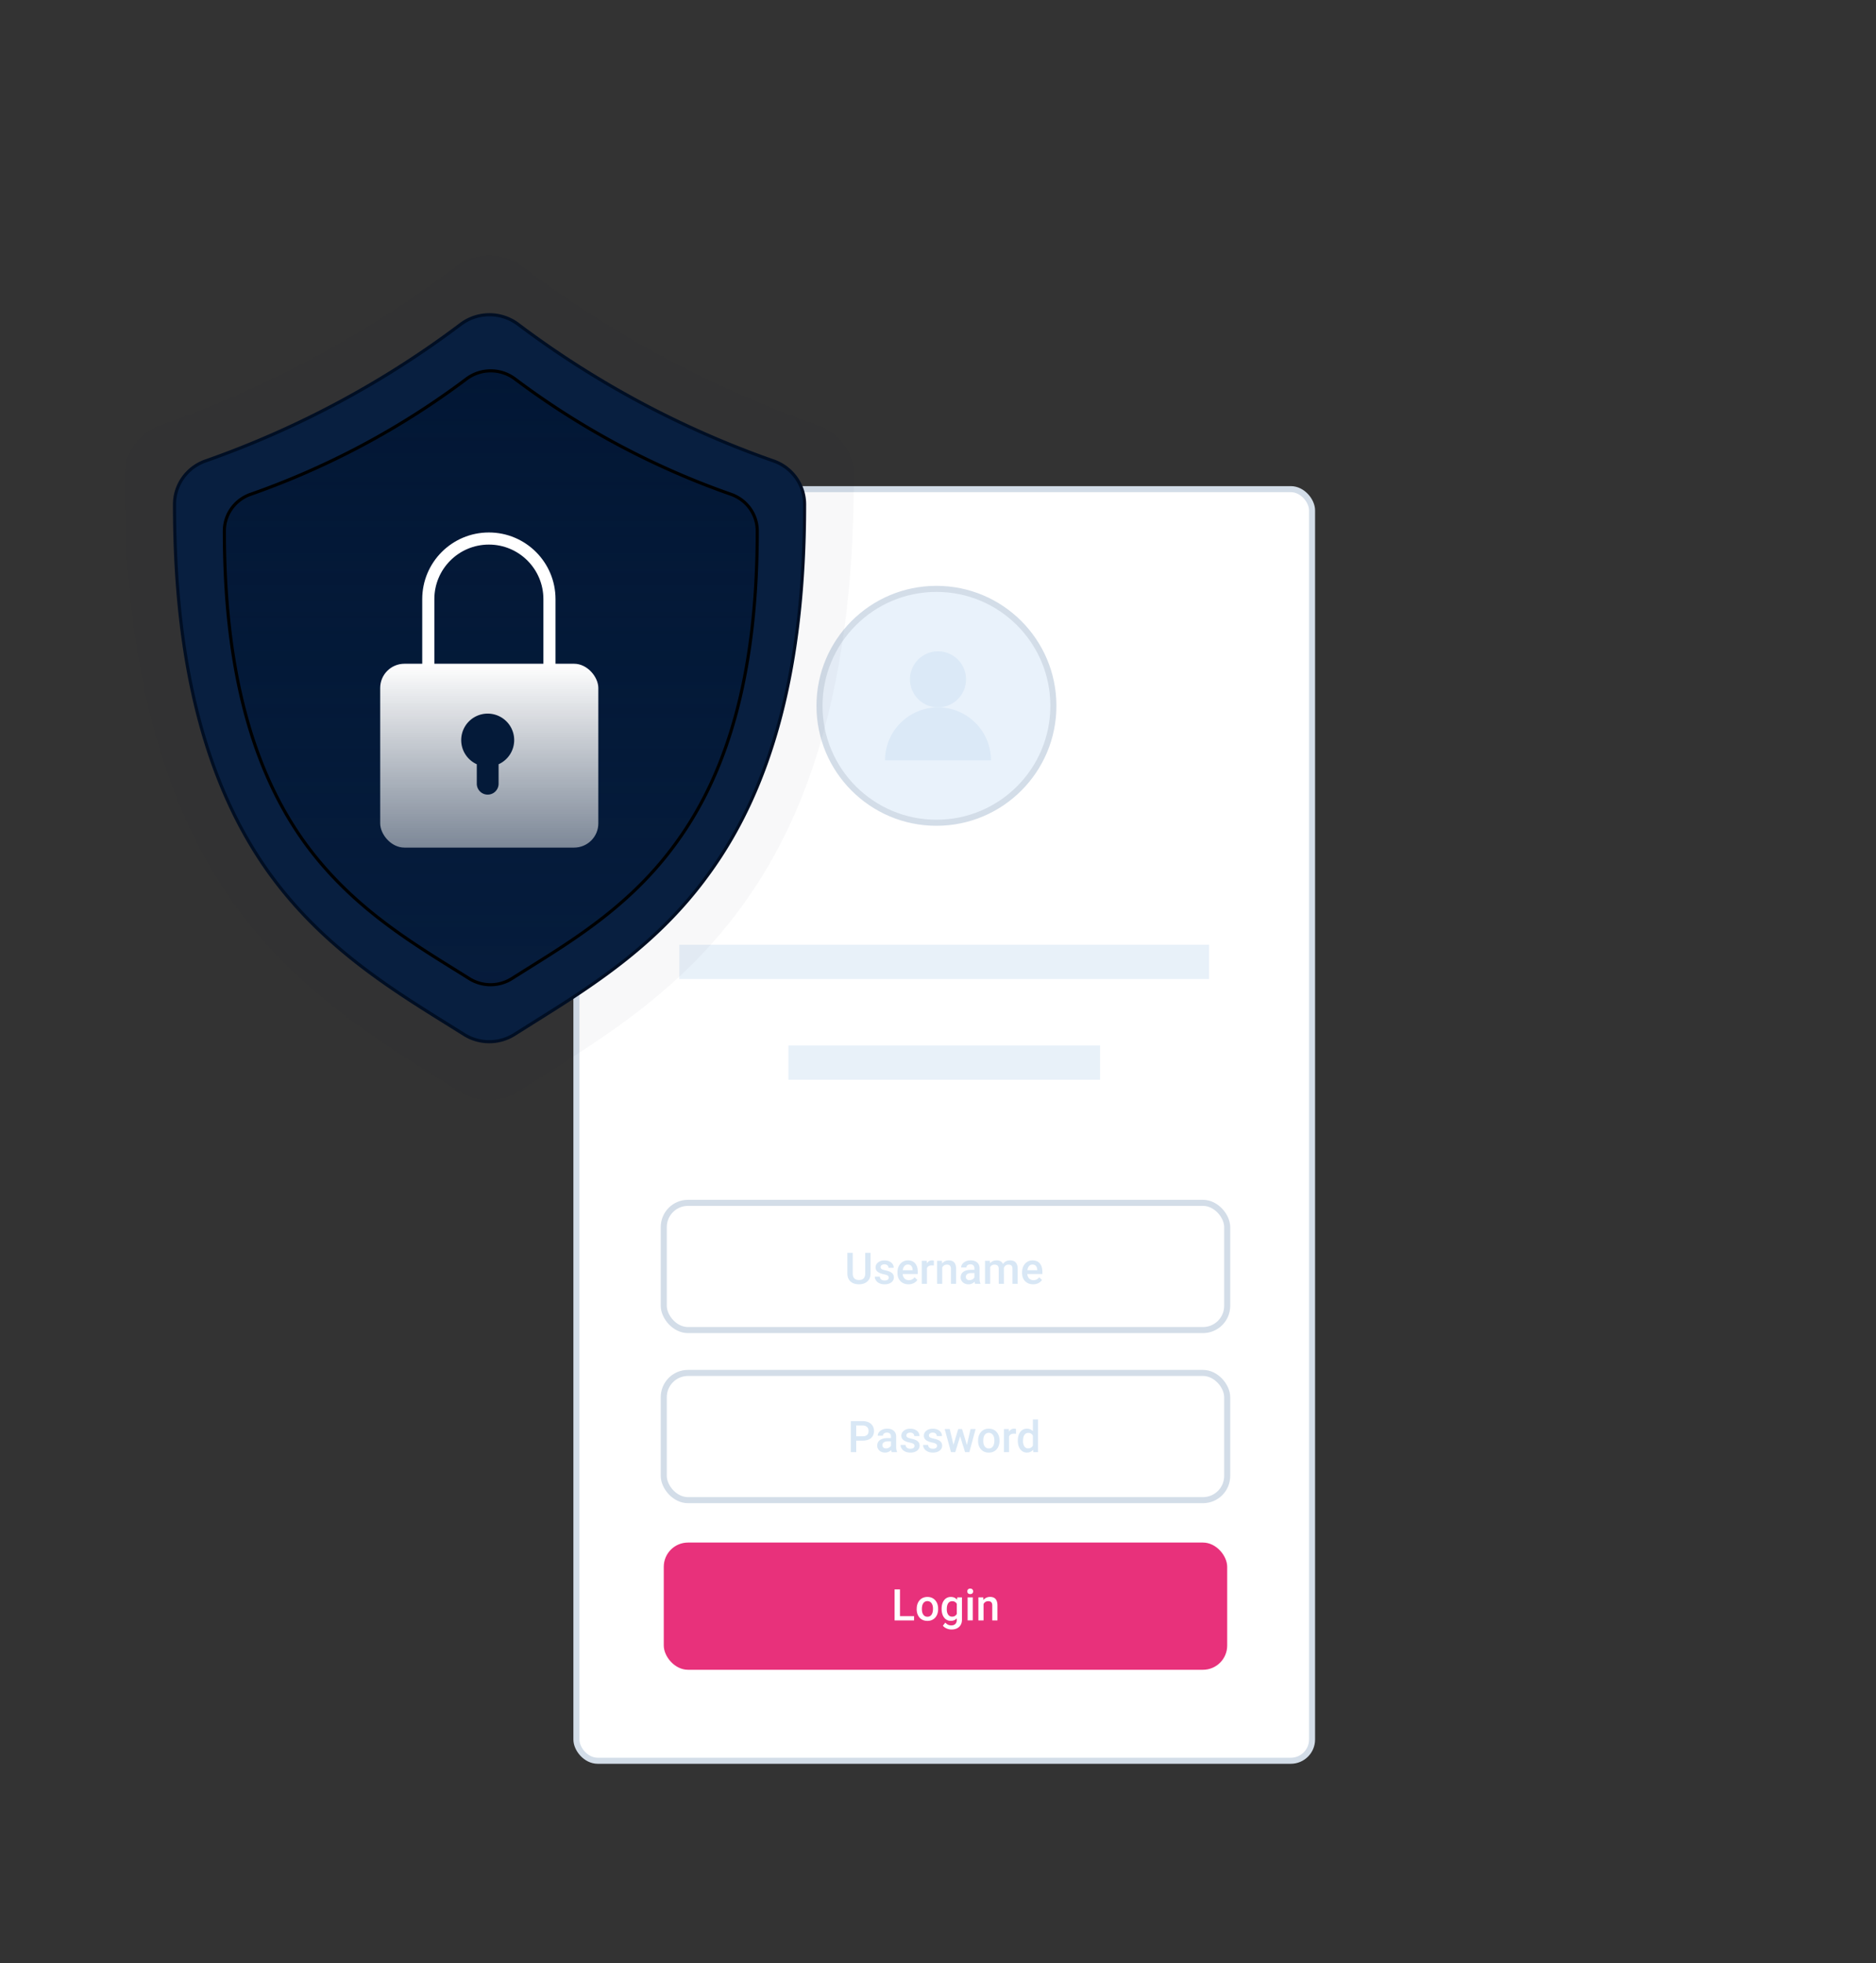 <svg xmlns="http://www.w3.org/2000/svg" width="602" height="630" fill="none" xmlns:v="https://vecta.io/nano"><rect width="100%" height="100%" fill="#333333" stroke="none"/><mask id="A" mask-type="alpha" maskUnits="userSpaceOnUse" x="0" y="-1" width="602" height="631"><path fill="#c4c4c4" d="M0 0h602v630H0z"/></mask><g mask="url(#A)"><rect x="184.97" y="156.97" width="236.06" height="408.06" rx="6.806" fill="url(#B)" stroke="#d3dde8" stroke-width="1.94"/><g stroke="#e8f1f9" stroke-width="11"><path d="M218 308.674h170m-135 32.322h100"/></g><circle cx="300.5" cy="226.5" r="37.528" fill="#e9f2fb" stroke="#d3dde8" stroke-width="1.944"/><g fill="#dbe9f7"><circle cx="301" cy="218" r="9"/><path d="M301 227c-9.39 0-17 7.61-17 17h34c0-9.39-7.61-17-17-17z"/></g><rect x="213" y="386" width="180.801" height="40.826" rx="7.776" fill="#fff" stroke="#d3dde8" stroke-width="1.944"/><path d="M279.354 402.047v6.65c0 1.057-.34 1.896-1.018 2.516s-1.575.922-2.7.922c-1.14 0-2.044-.303-2.714-.91s-1.005-1.456-1.005-2.536v-6.644h1.723v6.658c0 .665.168 1.173.506 1.524s.833.527 1.5.527c1.33 0 1.996-.702 1.996-2.106v-6.603h1.722zm5.838 7.943a.75.75 0 0 0-.369-.677c-.24-.155-.645-.29-1.2-.4s-1.037-.27-1.415-.45c-.83-.4-1.244-.982-1.244-1.743 0-.638.27-1.17.807-1.6s1.22-.642 2.05-.642c.884 0 1.597.218 2.14.656s.82 1.005.82 1.702h-1.66c0-.32-.118-.583-.355-.793s-.552-.32-.943-.32c-.365 0-.664.084-.896.253s-.342.394-.342.676a.67.67 0 0 0 .322.595c.214.14.647.285 1.298.43s1.162.312 1.532.512.65.433.827.71.273.616.273 1.012c0 .665-.276 1.206-.827 1.62s-1.274.615-2.167.615c-.606 0-1.146-.11-1.62-.328s-.843-.52-1.108-.902-.396-.795-.396-1.237h1.613c.023.392.17.695.445.91s.635.314 1.087.314c.437 0 .77-.082.998-.246a.78.78 0 0 0 .341-.656zm6.344 2.146c-1.053 0-1.907-.33-2.563-.99s-.978-1.55-.978-2.652v-.205c0-.738.14-1.397.424-1.976s.688-1.037 1.203-1.36 1.09-.485 1.723-.485c1.007 0 1.784.32 2.33.963s.827 1.552.827 2.728v.67h-4.833c.05.61.253 1.094.608 1.45s.812.533 1.354.533c.76 0 1.38-.307 1.86-.923l.896.855c-.297.442-.693.786-1.2 1.032s-1.046.362-1.66.362zm-.198-6.336c-.456 0-.825.16-1.108.478s-.455.763-.533 1.333h3.165v-.123c-.036-.556-.184-.975-.444-1.258s-.62-.43-1.08-.43zm8.333.32a4.05 4.05 0 0 0-.677-.055c-.76 0-1.274.292-1.538.875V412h-1.66v-7.397h1.586l.04.827c.4-.642.957-.963 1.668-.963.237 0 .433.03.588.095l-.007 1.56zm2.59-1.518l.048.855c.546-.66 1.264-.99 2.153-.99 1.54 0 2.324.88 2.35 2.645V412h-1.66v-4.792c0-.47-.102-.816-.307-1.04s-.53-.342-.992-.342c-.67 0-1.168.303-1.497.91V412h-1.66v-7.397h1.566zm10.67 7.397c-.073-.142-.137-.372-.192-.69a2.58 2.58 0 0 1-1.941.827c-.743 0-1.35-.21-1.82-.635s-.704-.948-.704-1.573c0-.788.292-1.392.875-1.81.588-.424 1.427-.636 2.516-.636h1.02v-.485c0-.383-.108-.688-.322-.916s-.54-.35-.977-.35c-.38 0-.688.096-.93.287s-.362.426-.362.718h-1.66c0-.406.134-.784.403-1.135s.633-.633 1.094-.834.982-.3 1.55-.3c.866 0 1.557.218 2.072.656s.78 1.043.793 1.832v3.336c0 .665.093 1.196.28 1.593V412h-1.695zm-1.826-1.197c.33 0 .636-.08.923-.24a1.59 1.59 0 0 0 .657-.642v-1.395h-.896c-.615 0-1.078.107-1.388.32a1.04 1.04 0 0 0-.465.91c0 .32.105.574.315.765s.5.28.854.28zm6.542-6.2l.048.773c.52-.606 1.23-.91 2.133-.91.99 0 1.666.378 2.03 1.134.538-.756 1.295-1.134 2.27-1.134.816 0 1.422.225 1.818.676.4.45.606 1.117.615 1.996V412h-1.66v-4.813c0-.47-.102-.813-.307-1.032s-.545-.328-1.02-.328c-.378 0-.688.102-.93.308-.236.2-.403.464-.5.792l.007 5.073h-1.66v-4.867c-.023-.87-.467-1.306-1.333-1.306-.665 0-1.137.27-1.415.813V412h-1.66v-7.397h1.565zm13.877 7.533c-1.052 0-1.907-.33-2.563-.99s-.978-1.55-.978-2.652v-.205c0-.738.142-1.397.424-1.976.287-.583.688-1.037 1.203-1.36s1.09-.485 1.723-.485c1.007 0 1.784.32 2.33.963s.827 1.552.827 2.728v.67h-4.833c.05.61.253 1.094.61 1.45s.81.533 1.353.533c.76 0 1.38-.307 1.86-.923l.896.855c-.296.442-.693.786-1.19 1.032s-1.046.362-1.662.362zm-.198-6.336c-.456 0-.825.16-1.107.478s-.456.763-.533 1.333h3.165v-.123c-.037-.556-.185-.975-.445-1.258s-.62-.43-1.08-.43z" fill="#d8e7f5"/><rect x="213" y="440.578" width="180.801" height="40.826" rx="7.776" fill="#fff" stroke="#d3dde8" stroke-width="1.944"/><path d="M274.754 462.302V466h-1.73v-9.953h3.808c1.112 0 1.994.29 2.646.868s.984 1.344.984 2.297c0 .975-.32 1.734-.964 2.276-.638.542-1.533.814-2.686.814h-2.058zm0-1.388h2.078c.615 0 1.085-.144 1.408-.43.324-.292.486-.71.486-1.258 0-.537-.164-.966-.493-1.285s-.78-.5-1.353-.5h-2.126v3.473zM286.156 466c-.073-.142-.136-.372-.19-.69-.53.552-1.176.827-1.942.827-.742 0-1.35-.21-1.818-.635s-.704-.948-.704-1.573c0-.788.292-1.392.875-1.81.588-.424 1.426-.636 2.516-.636h1.018v-.485c0-.383-.107-.688-.32-.916s-.54-.35-.978-.35c-.378 0-.688.096-.93.287s-.363.426-.363.718h-1.66c0-.406.135-.784.404-1.135s.633-.633 1.093-.834c.465-.2.982-.3 1.552-.3.866 0 1.556.218 2.07.656s.78 1.043.793 1.832v3.336c0 .665.094 1.196.28 1.593V466h-1.696zm-1.825-1.197c.328 0 .636-.08.923-.24s.5-.373.656-.642v-1.395h-.895c-.616 0-1.078.107-1.388.32a1.04 1.04 0 0 0-.465.91c0 .32.105.574.315.765s.5.28.854.28zm9.126-.813a.75.75 0 0 0-.369-.677c-.242-.155-.645-.29-1.2-.4s-1.037-.27-1.415-.45c-.83-.4-1.244-.982-1.244-1.743 0-.638.27-1.17.806-1.6s1.222-.642 2.05-.642c.884 0 1.598.218 2.14.656s.82 1.005.82 1.702h-1.66c0-.32-.118-.583-.355-.793s-.552-.32-.944-.32c-.364 0-.663.084-.895.253s-.342.394-.342.676a.67.67 0 0 0 .321.595c.214.14.647.285 1.3.43s1.162.312 1.53.512.65.433.827.71c.183.278.274.616.274 1.012 0 .665-.276 1.206-.827 1.62s-1.274.615-2.167.615c-.606 0-1.146-.11-1.62-.328s-.844-.52-1.108-.902-.396-.795-.396-1.237h1.613c.023.392.17.695.444.91s.636.314 1.087.314c.438 0 .77-.082.998-.246s.342-.387.342-.656zm7.232 0a.75.75 0 0 0-.369-.677c-.24-.155-.645-.29-1.2-.4s-1.036-.27-1.415-.45c-.83-.4-1.244-.982-1.244-1.743 0-.638.27-1.17.807-1.6s1.22-.642 2.05-.642c.884 0 1.597.218 2.14.656.547.437.82 1.005.82 1.702h-1.662c0-.32-.118-.583-.355-.793s-.55-.32-.943-.32c-.365 0-.663.084-.896.253s-.342.394-.342.676a.67.67 0 0 0 .322.595c.214.14.647.285 1.298.43s1.163.312 1.532.512.65.433.827.71.273.616.273 1.012c0 .665-.275 1.206-.827 1.62s-1.274.615-2.167.615c-.606 0-1.146-.11-1.62-.328s-.843-.52-1.107-.902a2.13 2.13 0 0 1-.397-1.237h1.613c.023.392.17.695.445.91s.635.314 1.087.314c.437 0 .77-.082.998-.246s.34-.387.34-.656zm9.584-.28l1.176-5.107h1.62L311.053 466h-1.367l-1.586-5.08-1.56 5.08h-1.367l-2.024-7.397h1.62l1.196 5.052 1.517-5.052h1.25l1.538 5.107zm3.596-1.477c0-.724.144-1.376.43-1.955s.7-1.03 1.2-1.34 1.116-.47 1.79-.47c.998 0 1.807.32 2.427.963s.96 1.495 1.01 2.557l.007.4c0 .73-.14 1.38-.424 1.955s-.68 1.018-1.203 1.333-1.12.47-1.805.47c-1.043 0-1.88-.346-2.508-1.04s-.937-1.624-.937-2.782v-.082zm1.66.144c0 .76.158 1.358.472 1.79s.752.642 1.312.642.996-.218 1.306-.656.472-1.078.472-1.92c0-.747-.162-1.34-.486-1.777s-.754-.656-1.305-.656a1.52 1.52 0 0 0-1.292.649c-.32.428-.48 1.07-.48 1.928zm10.493-2.256a4.04 4.04 0 0 0-.676-.055c-.76 0-1.274.292-1.538.875V466h-1.662v-7.397h1.586l.04.827c.4-.642.957-.963 1.668-.963.237 0 .433.03.588.095l-.007 1.56zm.602 2.126c0-1.14.264-2.053.793-2.74s1.237-1.04 2.126-1.04c.784 0 1.417.273 1.9.82V455.5h1.66V466h-1.503l-.082-.766c-.497.602-1.16.902-2 .902-.866 0-1.567-.348-2.105-1.045s-.8-1.646-.8-2.844zm1.66.143c0 .752.144 1.34.43 1.764s.704.63 1.237.63c.68 0 1.176-.303 1.5-.91v-3.158a1.54 1.54 0 0 0-1.476-.889c-.538 0-.953.214-1.244.642s-.438 1.065-.438 1.92z" fill="#d8e7f5"/><rect x="213" y="495.011" width="180.801" height="40.826" rx="7.776" fill="#e8317b"/><path d="M288.8 518.62h4.518V520h-6.248v-9.953h1.73v8.572zm5.373-2.386c0-.724.143-1.376.43-1.955s.69-1.03 1.2-1.34 1.117-.47 1.79-.47c.998 0 1.807.32 2.427.963s.962 1.495 1.012 2.557l.007.4c0 .73-.142 1.38-.424 1.955s-.68 1.018-1.203 1.333-1.12.47-1.805.47c-1.044 0-1.88-.346-2.51-1.04s-.936-1.624-.936-2.782v-.082zm1.66.144c0 .76.157 1.358.47 1.79s.752.642 1.313.642.996-.218 1.306-.656.47-1.078.47-1.92c0-.747-.162-1.34-.485-1.777s-.754-.656-1.306-.656a1.52 1.52 0 0 0-1.292.649c-.32.428-.478 1.07-.478 1.928zm6.33-.13c0-1.15.27-2.065.806-2.748.543-.688 1.26-1.032 2.154-1.032.843 0 1.506.293 1.99.88l.075-.745h1.497v7.17c0 .97-.303 1.736-.91 2.297s-1.415.84-2.44.84c-.543 0-1.074-.114-1.593-.342s-.907-.517-1.176-.882l.786-.998c.51.606 1.14.91 1.887.91.55 0 .987-.15 1.306-.45s.478-.734.478-1.312v-.5c-.478.533-1.116.8-1.914.8a2.6 2.6 0 0 1-2.126-1.032c-.547-.688-.82-1.64-.82-2.857zm1.654.143c0 .743.15 1.33.45 1.757.306.424.727.636 1.265.636.67 0 1.167-.287 1.5-.86v-3.254c-.314-.56-.806-.84-1.476-.84-.547 0-.973.216-1.28.65-.3.433-.45 1.07-.45 1.914zm8.347 3.6h-1.66v-7.397h1.66V520zm-1.764-9.318c0-.255.08-.467.24-.635.164-.17.397-.253.698-.253s.533.084.697.253.246.38.246.635-.082.46-.246.63-.397.246-.697.246-.534-.082-.698-.246a.88.88 0 0 1-.239-.629zm5.12 1.92l.048.855c.547-.66 1.265-.99 2.153-.99 1.54 0 2.325.88 2.352 2.645V520h-1.66v-4.792c0-.47-.103-.816-.308-1.04s-.53-.342-.99-.342c-.67 0-1.17.303-1.497.91V520h-1.66v-7.397h1.565z" fill="#fff"/><g fill="#081f40"><path d="M262.534 136.53c-34.196-12.037-66.288-29.28-95.12-51.107a17.69 17.69 0 0 0-20.914 0 350.07 350.07 0 0 1-95.033 51.107C44.57 138.98 39.978 145.467 40 152.724c0 59.682 11.7 104.705 35.334 137.617 19.334 26.77 43.875 42.24 65.725 55.887l6.464 4.056a17.49 17.49 0 0 0 18.72 0l6.464-4.085c21.733-13.646 46.4-28.972 65.725-55.887C262.3 257.43 274 212.406 274 152.782c.038-7.276-4.555-13.787-11.466-16.253z" fill-opacity=".03"/><path d="M248.28 147.94c-29.546-10.362-57.275-25.205-82.19-43.995a15.33 15.33 0 0 0-18.07 0c-24.89 18.786-52.592 33.63-82.113 43.995-5.96 2.11-9.926 7.695-9.907 13.942 0 51.378 10.11 90.136 30.53 118.468 16.706 23.045 37.9 36.364 56.79 48.11l5.585 3.49c4.93 3.118 11.247 3.118 16.175 0l5.586-3.516c18.778-11.747 40.083-24.94 56.79-48.11 20.623-28.307 30.732-67.065 30.732-118.393.033-6.264-3.936-11.87-9.907-13.992z" stroke="#000e23"/></g><path d="M234.62 158.64c-24.99-8.75-48.44-21.284-69.512-37.15a12.98 12.98 0 0 0-15.283 0c-21.05 15.863-44.48 28.397-69.447 37.15-5.04 1.782-8.395 6.497-8.38 11.773 0 43.385 8.55 76.114 25.82 100.04 14.13 19.46 32.062 30.706 48.03 40.626l4.723 2.948c4.17 2.633 9.512 2.633 13.68 0l4.724-2.97c15.882-9.92 33.9-21.06 48.03-40.627C234.45 246.526 243 213.797 243 170.454c.028-5.29-3.33-10.022-8.38-11.815z" fill="url(#C)" stroke="#000"/><rect x="122" y="213" width="70" height="59" rx="7.776" fill="url(#D)"/><path d="M176.317 213.64v-21.385c0-10.737-8.704-19.44-19.44-19.44h0c-10.737 0-19.44 8.704-19.44 19.44v21.385" stroke="#fff" stroke-width="3.888"/><path fill-rule="evenodd" d="M160 245.248c2.95-1.334 5-4.302 5-7.748a8.5 8.5 0 1 0-17 0c0 3.446 2.05 6.414 5 7.748v6.252a3.5 3.5 0 1 0 7 0v-6.252z" fill="#041a39"/></g><defs><linearGradient id="B" x1="383.72" y1="312.615" x2="176.104" y2="348.798" gradientUnits="userSpaceOnUse"><stop stop-color="#fff"/></linearGradient><linearGradient id="C" x1="157.5" y1="119" x2="157.5" y2="316" gradientUnits="userSpaceOnUse"><stop stop-color="#021735"/><stop offset="1" stop-color="#021735" stop-opacity=".4"/></linearGradient><linearGradient id="D" x1="157" y1="213" x2="157" y2="315.949" gradientUnits="userSpaceOnUse"><stop stop-color="#fff"/><stop offset="1" stop-color="#ececec" stop-opacity=".13"/></linearGradient></defs></svg>